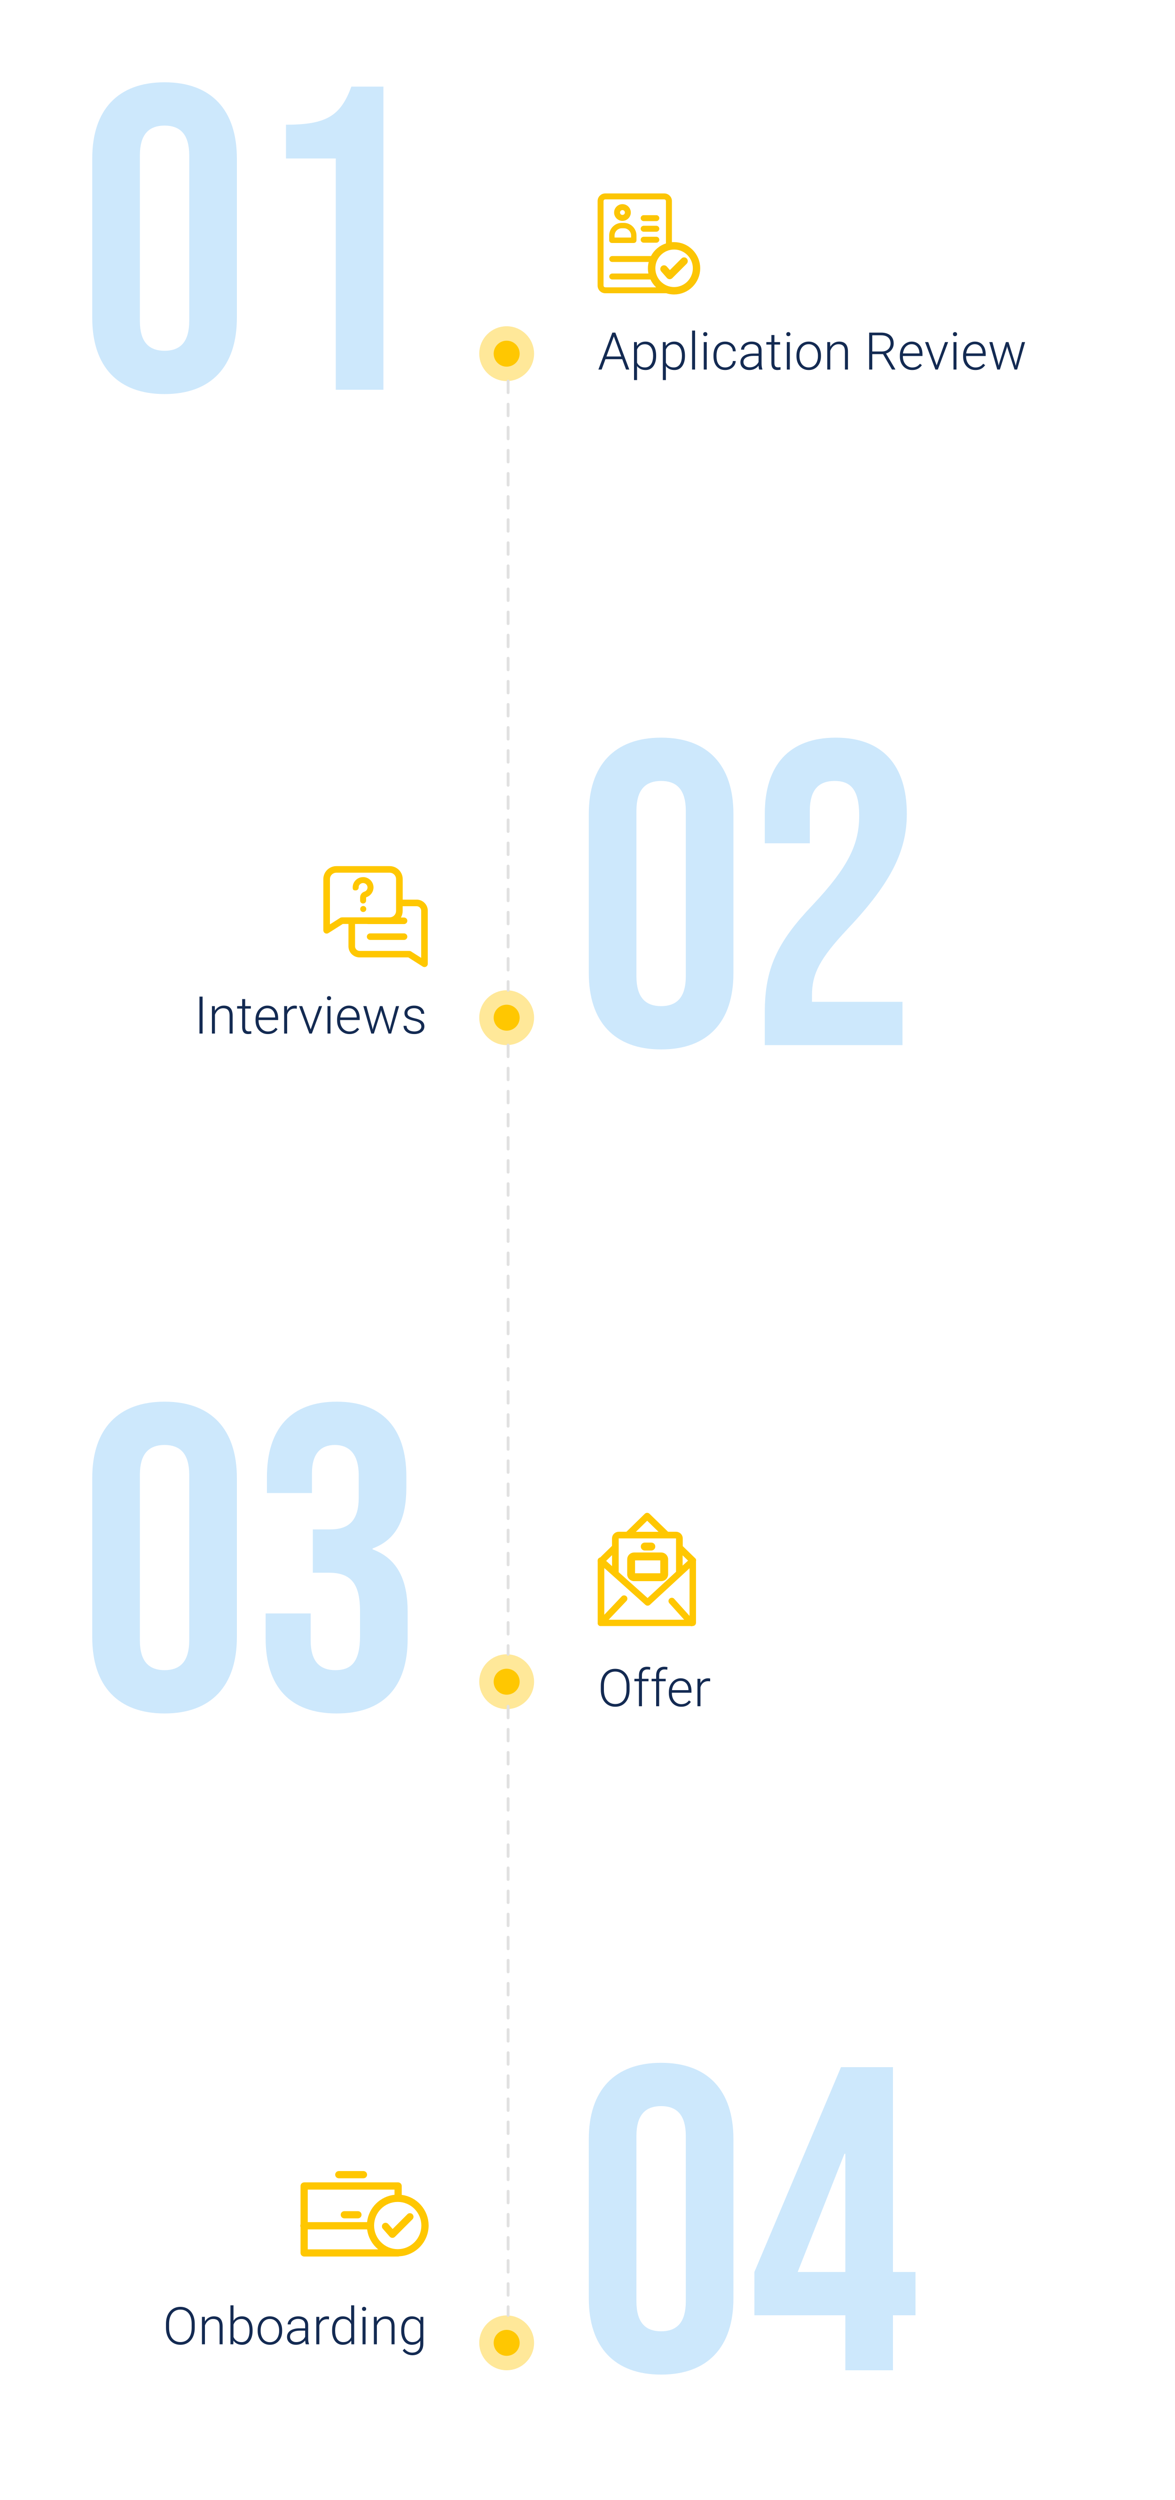 <svg width="407" height="866" viewBox="0 0 407 866" fill="none" xmlns="http://www.w3.org/2000/svg">
<path fill-rule="evenodd" clip-rule="evenodd" d="M232.74 83.888C232.983 83.861 233.226 83.861 233.483 83.861C238.479 83.862 242.542 87.929 242.542 92.93C242.542 97.933 238.478 102 233.481 102C232.534 102 231.614 101.849 230.749 101.574H209.636C208.181 101.574 207 100.392 207 98.936V69.638C207 68.182 208.181 67 209.636 67H230.104C231.559 67 232.74 68.182 232.74 69.638V83.888ZM209.059 98.936C209.059 99.252 209.32 99.513 209.636 99.513V99.526H227.276C226.453 98.757 225.78 97.836 225.299 96.806H212.066C211.503 96.806 211.036 96.338 211.036 95.775C211.036 95.212 211.503 94.744 212.066 94.744H224.599C224.489 94.167 224.421 93.7 224.421 92.944C224.421 92.189 224.517 91.446 224.695 90.746H212.066C211.503 90.746 211.036 90.278 211.036 89.715C211.036 89.152 211.503 88.684 212.066 88.684H225.492C226.576 86.623 228.429 85.043 230.667 84.314V69.638C230.667 69.322 230.406 69.061 230.091 69.061H209.636C209.32 69.061 209.059 69.322 209.059 69.638V98.936ZM227.002 92.93C227.002 96.517 229.912 99.43 233.495 99.43C237.078 99.43 239.988 96.517 239.988 92.93C239.988 89.344 237.078 86.431 233.495 86.431C229.912 86.431 227.002 89.344 227.002 92.93ZM215.607 76.509C217.2 76.509 218.504 75.204 218.504 73.61C218.504 72.016 217.2 70.71 215.607 70.71C214.015 70.71 212.711 72.016 212.711 73.61C212.711 75.204 214.015 76.509 215.607 76.509ZM215.607 72.772C216.074 72.772 216.445 73.143 216.445 73.61C216.445 74.077 216.074 74.448 215.607 74.448C215.141 74.448 214.77 74.077 214.77 73.61C214.77 73.143 215.141 72.772 215.607 72.772ZM211.942 84.163H219.534C220.055 84.163 220.467 83.751 220.467 83.229V81.58C220.467 79.161 218.504 77.196 216.088 77.196H215.388C212.972 77.196 211.009 79.161 211.009 81.58V83.229C211.009 83.751 211.42 84.163 211.942 84.163ZM212.876 81.58C212.876 80.192 214.001 79.065 215.388 79.065H216.088C217.474 79.065 218.6 80.192 218.6 81.58V82.281H212.876V81.58ZM237.874 89.523C237.366 89.014 236.556 89.014 236.062 89.523L232.04 93.549L230.969 92.326C230.502 91.79 229.692 91.735 229.157 92.202C228.622 92.669 228.567 93.48 229.033 94.016L231.01 96.27C231.244 96.531 231.573 96.696 231.93 96.71H231.971C232.314 96.71 232.644 96.572 232.877 96.338L237.861 91.35C238.355 90.842 238.355 90.031 237.861 89.536L237.874 89.523ZM227.345 76.592H222.952C222.389 76.592 221.922 76.124 221.922 75.561C221.922 74.998 222.389 74.53 222.952 74.53H227.345C227.908 74.53 228.374 74.998 228.374 75.561C228.374 76.124 227.908 76.592 227.345 76.592ZM222.952 80.261H227.345C227.908 80.261 228.374 79.793 228.374 79.23C228.374 78.667 227.908 78.199 227.345 78.199H222.952C222.389 78.199 221.922 78.667 221.922 79.23C221.922 79.793 222.389 80.261 222.952 80.261ZM227.345 84.067H222.952C222.389 84.067 221.922 83.6 221.922 83.037C221.922 82.473 222.389 82.006 222.952 82.006H227.345C227.908 82.006 228.374 82.473 228.374 83.037C228.374 83.6 227.908 84.067 227.345 84.067Z" fill="#FCC504"/>
<path d="M57 136.5C40.8 136.5 31.95 126.9 31.95 110.1V54.9C31.95 38.1 40.8 28.5 57 28.5C73.2 28.5 82.05 38.1 82.05 54.9V110.1C82.05 126.9 73.2 136.5 57 136.5ZM57 121.5C62.25 121.5 65.55 118.65 65.55 111.15V53.85C65.55 46.35 62.25 43.5 57 43.5C51.75 43.5 48.45 46.35 48.45 53.85V111.15C48.45 118.65 51.75 121.5 57 121.5ZM116.309 135V54.9H99.059V43.2C113.009 43.2 117.959 40.2 121.709 30H132.809V135H116.309Z" fill="#CDE8FC"/>
<path d="M229 363.5C212.8 363.5 203.95 353.9 203.95 337.1V281.9C203.95 265.1 212.8 255.5 229 255.5C245.2 255.5 254.05 265.1 254.05 281.9V337.1C254.05 353.9 245.2 363.5 229 363.5ZM229 348.5C234.25 348.5 237.55 345.65 237.55 338.15V280.85C237.55 273.35 234.25 270.5 229 270.5C223.75 270.5 220.45 273.35 220.45 280.85V338.15C220.45 345.65 223.75 348.5 229 348.5ZM264.909 362V350.6C264.909 335.6 269.109 326.45 281.409 313.55C294.009 300.2 297.609 292.25 297.609 282.5C297.609 273.05 294.309 270.5 289.059 270.5C283.809 270.5 280.509 273.35 280.509 280.85V292.1H264.909V281.9C264.909 265.1 273.309 255.5 289.509 255.5C305.709 255.5 314.109 265.1 314.109 281.9C314.109 294.35 309.009 305.45 293.709 321.65C283.809 332.15 281.259 337.4 281.259 344.75V347H312.609V362H264.909Z" fill="#CDE8FC"/>
<path d="M57 593.5C40.8 593.5 31.95 583.9 31.95 567.1V511.9C31.95 495.1 40.8 485.5 57 485.5C73.2 485.5 82.05 495.1 82.05 511.9V567.1C82.05 583.9 73.2 593.5 57 593.5ZM57 578.5C62.25 578.5 65.55 575.65 65.55 568.15V510.85C65.55 503.35 62.25 500.5 57 500.5C51.75 500.5 48.45 503.35 48.45 510.85V568.15C48.45 575.65 51.75 578.5 57 578.5ZM116.609 593.5C100.409 593.5 92.009 584.2 92.009 567.4V558.85H107.609V568.15C107.609 575.65 110.909 578.5 116.159 578.5C121.409 578.5 124.709 575.95 124.709 566.65V558.1C124.709 548.35 121.409 544.75 113.909 544.75H108.359V529.75H114.359C120.509 529.75 124.259 527.05 124.259 518.65V511C124.259 503.5 120.809 500.5 116.009 500.5C111.209 500.5 108.059 503.35 108.059 510.25V517.15H92.459V511.6C92.459 494.8 100.859 485.5 116.609 485.5C132.359 485.5 140.759 494.65 140.759 511.45V515.2C140.759 526.45 137.159 533.35 129.059 536.35V536.65C137.909 539.95 141.209 547.6 141.209 558.25V567.55C141.209 584.35 132.809 593.5 116.609 593.5Z" fill="#CDE8FC"/>
<path d="M229 822.5C212.8 822.5 203.95 812.9 203.95 796.1V740.9C203.95 724.1 212.8 714.5 229 714.5C245.2 714.5 254.05 724.1 254.05 740.9V796.1C254.05 812.9 245.2 822.5 229 822.5ZM229 807.5C234.25 807.5 237.55 804.65 237.55 797.15V739.85C237.55 732.35 234.25 729.5 229 729.5C223.75 729.5 220.45 732.35 220.45 739.85V797.15C220.45 804.65 223.75 807.5 229 807.5ZM292.809 821V801.95H261.309V786.95L291.309 716H309.309V786.95H317.109V801.95H309.309V821H292.809ZM276.309 786.95H292.809V746H292.509L276.309 786.95Z" fill="#CDE8FC"/>
<path d="M212.827 115.968L208.397 128H207.272L212.106 115.203H212.889L212.827 115.968ZM216.853 128L212.414 115.968L212.353 115.203H213.135L217.978 128H216.853ZM216.062 123.482V124.414H209.268V123.482H216.062ZM220.667 120.318V131.656H219.612V118.49H220.597L220.667 120.318ZM227.276 123.157V123.342C227.276 124.051 227.194 124.701 227.03 125.293C226.866 125.885 226.629 126.397 226.318 126.831C226.014 127.259 225.636 127.59 225.185 127.824C224.733 128.059 224.221 128.176 223.646 128.176C223.078 128.176 222.571 128.088 222.126 127.912C221.681 127.736 221.297 127.487 220.975 127.165C220.658 126.837 220.403 126.456 220.21 126.022C220.022 125.583 219.891 125.103 219.814 124.581V122.146C219.902 121.572 220.046 121.051 220.245 120.582C220.444 120.113 220.699 119.709 221.01 119.369C221.326 119.029 221.701 118.769 222.135 118.587C222.568 118.405 223.063 118.314 223.62 118.314C224.2 118.314 224.716 118.429 225.167 118.657C225.624 118.88 226.008 119.205 226.318 119.633C226.635 120.055 226.872 120.564 227.03 121.162C227.194 121.754 227.276 122.419 227.276 123.157ZM226.222 123.342V123.157C226.222 122.601 226.163 122.085 226.046 121.61C225.935 121.136 225.762 120.723 225.527 120.371C225.299 120.014 225.006 119.735 224.648 119.536C224.297 119.337 223.878 119.237 223.392 119.237C222.888 119.237 222.457 119.322 222.1 119.492C221.748 119.656 221.455 119.876 221.221 120.151C220.986 120.421 220.802 120.717 220.667 121.039C220.532 121.361 220.433 121.678 220.368 121.988V124.792C220.479 125.237 220.658 125.65 220.904 126.031C221.15 126.406 221.479 126.708 221.889 126.937C222.305 127.159 222.812 127.271 223.409 127.271C223.89 127.271 224.306 127.171 224.657 126.972C225.009 126.772 225.299 126.494 225.527 126.137C225.762 125.779 225.935 125.363 226.046 124.889C226.163 124.414 226.222 123.898 226.222 123.342ZM230.651 120.318V131.656H229.597V118.49H230.581L230.651 120.318ZM237.261 123.157V123.342C237.261 124.051 237.179 124.701 237.015 125.293C236.851 125.885 236.613 126.397 236.303 126.831C235.998 127.259 235.62 127.59 235.169 127.824C234.718 128.059 234.205 128.176 233.631 128.176C233.062 128.176 232.556 128.088 232.11 127.912C231.665 127.736 231.281 127.487 230.959 127.165C230.643 126.837 230.388 126.456 230.194 126.022C230.007 125.583 229.875 125.103 229.799 124.581V122.146C229.887 121.572 230.03 121.051 230.229 120.582C230.429 120.113 230.684 119.709 230.994 119.369C231.311 119.029 231.686 118.769 232.119 118.587C232.553 118.405 233.048 118.314 233.604 118.314C234.185 118.314 234.7 118.429 235.151 118.657C235.608 118.88 235.992 119.205 236.303 119.633C236.619 120.055 236.856 120.564 237.015 121.162C237.179 121.754 237.261 122.419 237.261 123.157ZM236.206 123.342V123.157C236.206 122.601 236.147 122.085 236.03 121.61C235.919 121.136 235.746 120.723 235.512 120.371C235.283 120.014 234.99 119.735 234.633 119.536C234.281 119.337 233.862 119.237 233.376 119.237C232.872 119.237 232.441 119.322 232.084 119.492C231.732 119.656 231.439 119.876 231.205 120.151C230.971 120.421 230.786 120.717 230.651 121.039C230.517 121.361 230.417 121.678 230.353 121.988V124.792C230.464 125.237 230.643 125.65 230.889 126.031C231.135 126.406 231.463 126.708 231.873 126.937C232.289 127.159 232.796 127.271 233.394 127.271C233.874 127.271 234.29 127.171 234.642 126.972C234.993 126.772 235.283 126.494 235.512 126.137C235.746 125.779 235.919 125.363 236.03 124.889C236.147 124.414 236.206 123.898 236.206 123.342ZM240.768 114.5V128H239.722V114.5H240.768ZM244.811 118.49V128H243.765V118.49H244.811ZM243.58 115.739C243.58 115.54 243.642 115.373 243.765 115.238C243.894 115.098 244.069 115.027 244.292 115.027C244.515 115.027 244.69 115.098 244.819 115.238C244.954 115.373 245.021 115.54 245.021 115.739C245.021 115.933 244.954 116.1 244.819 116.24C244.69 116.375 244.515 116.442 244.292 116.442C244.069 116.442 243.894 116.375 243.765 116.24C243.642 116.1 243.58 115.933 243.58 115.739ZM251.191 127.271C251.637 127.271 252.053 127.188 252.439 127.024C252.832 126.854 253.154 126.605 253.406 126.277C253.664 125.943 253.811 125.536 253.846 125.056H254.848C254.818 125.659 254.634 126.198 254.294 126.673C253.96 127.142 253.521 127.511 252.976 127.78C252.437 128.044 251.842 128.176 251.191 128.176C250.529 128.176 249.943 128.056 249.434 127.815C248.93 127.575 248.508 127.241 248.168 126.813C247.828 126.38 247.57 125.876 247.395 125.302C247.225 124.722 247.14 124.098 247.14 123.43V123.061C247.14 122.393 247.225 121.771 247.395 121.197C247.57 120.617 247.828 120.113 248.168 119.686C248.508 119.252 248.93 118.915 249.434 118.675C249.938 118.435 250.521 118.314 251.183 118.314C251.862 118.314 252.472 118.452 253.011 118.728C253.556 119.003 253.989 119.393 254.312 119.896C254.64 120.4 254.818 120.998 254.848 121.689H253.846C253.816 121.18 253.682 120.74 253.441 120.371C253.201 120.002 252.885 119.718 252.492 119.519C252.1 119.319 251.663 119.22 251.183 119.22C250.644 119.22 250.184 119.325 249.803 119.536C249.422 119.741 249.111 120.025 248.871 120.389C248.637 120.746 248.464 121.156 248.353 121.619C248.241 122.076 248.186 122.557 248.186 123.061V123.43C248.186 123.939 248.238 124.426 248.344 124.889C248.455 125.346 248.628 125.753 248.862 126.11C249.103 126.468 249.413 126.752 249.794 126.963C250.181 127.168 250.646 127.271 251.191 127.271ZM262.749 126.295V121.391C262.749 120.939 262.655 120.55 262.468 120.222C262.28 119.894 262.005 119.642 261.642 119.466C261.278 119.29 260.83 119.202 260.297 119.202C259.805 119.202 259.365 119.29 258.979 119.466C258.598 119.636 258.296 119.867 258.073 120.16C257.856 120.447 257.748 120.767 257.748 121.118L256.693 121.109C256.693 120.752 256.781 120.406 256.957 120.072C257.133 119.738 257.382 119.439 257.704 119.176C258.026 118.912 258.41 118.704 258.855 118.552C259.307 118.394 259.802 118.314 260.341 118.314C261.021 118.314 261.618 118.429 262.134 118.657C262.655 118.886 263.062 119.229 263.355 119.686C263.648 120.143 263.795 120.717 263.795 121.408V126.005C263.795 126.333 263.818 126.673 263.865 127.024C263.918 127.376 263.991 127.666 264.085 127.895V128H262.969C262.898 127.789 262.843 127.525 262.802 127.209C262.767 126.887 262.749 126.582 262.749 126.295ZM262.995 122.463L263.013 123.271H260.947C260.408 123.271 259.925 123.321 259.497 123.421C259.075 123.515 258.718 123.655 258.425 123.843C258.132 124.024 257.906 124.244 257.748 124.502C257.596 124.76 257.52 125.053 257.52 125.381C257.52 125.721 257.604 126.031 257.774 126.312C257.95 126.594 258.196 126.819 258.513 126.989C258.835 127.153 259.216 127.235 259.655 127.235C260.241 127.235 260.757 127.127 261.202 126.91C261.653 126.693 262.025 126.409 262.318 126.058C262.611 125.706 262.808 125.322 262.907 124.906L263.364 125.513C263.288 125.806 263.147 126.107 262.942 126.418C262.743 126.723 262.482 127.01 262.16 127.279C261.838 127.543 261.457 127.76 261.018 127.93C260.584 128.094 260.092 128.176 259.541 128.176C258.92 128.176 258.378 128.059 257.915 127.824C257.458 127.59 257.101 127.271 256.843 126.866C256.591 126.456 256.465 125.993 256.465 125.478C256.465 125.009 256.564 124.59 256.764 124.221C256.963 123.846 257.25 123.529 257.625 123.271C258.006 123.008 258.463 122.809 258.996 122.674C259.535 122.533 260.139 122.463 260.807 122.463H262.995ZM270.211 118.49V119.352H265.447V118.49H270.211ZM267.196 116.047H268.242V125.688C268.242 126.128 268.301 126.459 268.418 126.682C268.535 126.904 268.688 127.054 268.875 127.13C269.062 127.206 269.265 127.244 269.481 127.244C269.64 127.244 269.792 127.235 269.938 127.218C270.085 127.194 270.217 127.171 270.334 127.147L270.378 128.035C270.249 128.076 270.082 128.108 269.877 128.132C269.672 128.161 269.467 128.176 269.262 128.176C268.857 128.176 268.5 128.103 268.189 127.956C267.879 127.804 267.636 127.546 267.46 127.183C267.284 126.813 267.196 126.312 267.196 125.68V116.047ZM273.586 118.49V128H272.54V118.49H273.586ZM272.355 115.739C272.355 115.54 272.417 115.373 272.54 115.238C272.669 115.098 272.845 115.027 273.067 115.027C273.29 115.027 273.466 115.098 273.595 115.238C273.729 115.373 273.797 115.54 273.797 115.739C273.797 115.933 273.729 116.1 273.595 116.24C273.466 116.375 273.29 116.442 273.067 116.442C272.845 116.442 272.669 116.375 272.54 116.24C272.417 116.1 272.355 115.933 272.355 115.739ZM275.88 123.395V123.104C275.88 122.413 275.979 121.774 276.179 121.188C276.378 120.603 276.662 120.096 277.031 119.668C277.406 119.24 277.854 118.909 278.376 118.675C278.897 118.435 279.478 118.314 280.116 118.314C280.761 118.314 281.344 118.435 281.865 118.675C282.387 118.909 282.835 119.24 283.21 119.668C283.585 120.096 283.872 120.603 284.071 121.188C284.271 121.774 284.37 122.413 284.37 123.104V123.395C284.37 124.086 284.271 124.725 284.071 125.311C283.872 125.891 283.585 126.395 283.21 126.822C282.841 127.25 282.396 127.584 281.874 127.824C281.353 128.059 280.772 128.176 280.134 128.176C279.489 128.176 278.906 128.059 278.385 127.824C277.863 127.584 277.415 127.25 277.04 126.822C276.665 126.395 276.378 125.891 276.179 125.311C275.979 124.725 275.88 124.086 275.88 123.395ZM276.926 123.104V123.395C276.926 123.916 276.996 124.411 277.137 124.88C277.277 125.343 277.482 125.756 277.752 126.119C278.021 126.477 278.355 126.758 278.754 126.963C279.152 127.168 279.612 127.271 280.134 127.271C280.649 127.271 281.104 127.168 281.496 126.963C281.895 126.758 282.229 126.477 282.498 126.119C282.768 125.756 282.97 125.343 283.104 124.88C283.245 124.411 283.315 123.916 283.315 123.395V123.104C283.315 122.589 283.245 122.1 283.104 121.637C282.97 121.174 282.765 120.761 282.489 120.397C282.22 120.034 281.886 119.747 281.487 119.536C281.089 119.325 280.632 119.22 280.116 119.22C279.601 119.22 279.144 119.325 278.745 119.536C278.353 119.747 278.019 120.034 277.743 120.397C277.474 120.761 277.269 121.174 277.128 121.637C276.993 122.1 276.926 122.589 276.926 123.104ZM287.596 120.521V128H286.55V118.49H287.552L287.596 120.521ZM287.358 122.656L286.893 122.393C286.928 121.83 287.042 121.303 287.235 120.811C287.429 120.318 287.689 119.885 288.018 119.51C288.352 119.135 288.741 118.842 289.187 118.631C289.638 118.42 290.136 118.314 290.681 118.314C291.155 118.314 291.58 118.379 291.955 118.508C292.33 118.637 292.649 118.842 292.913 119.123C293.177 119.404 293.376 119.765 293.511 120.204C293.651 120.644 293.722 121.18 293.722 121.812V128H292.667V121.804C292.667 121.147 292.576 120.635 292.395 120.266C292.213 119.891 291.955 119.624 291.621 119.466C291.287 119.308 290.892 119.229 290.435 119.229C289.931 119.229 289.488 119.34 289.107 119.562C288.732 119.779 288.416 120.063 288.158 120.415C287.906 120.761 287.713 121.133 287.578 121.531C287.443 121.924 287.37 122.299 287.358 122.656ZM301.061 115.203H305.218C306.103 115.203 306.87 115.347 307.521 115.634C308.171 115.921 308.672 116.346 309.023 116.908C309.381 117.465 309.56 118.15 309.56 118.965C309.56 119.568 309.431 120.116 309.173 120.608C308.921 121.101 308.572 121.514 308.127 121.848C307.682 122.176 307.166 122.401 306.58 122.524L306.202 122.665H301.764L301.746 121.742H305.464C306.132 121.742 306.688 121.613 307.134 121.355C307.579 121.098 307.913 120.758 308.136 120.336C308.364 119.908 308.479 119.451 308.479 118.965C308.479 118.385 308.353 117.884 308.101 117.462C307.854 117.034 307.488 116.706 307.002 116.478C306.516 116.249 305.921 116.135 305.218 116.135H302.142V128H301.061V115.203ZM308.962 128L305.648 122.278L306.809 122.27L310.113 127.886V128H308.962ZM315.958 128.176C315.337 128.176 314.766 128.062 314.244 127.833C313.729 127.604 313.277 127.282 312.891 126.866C312.51 126.45 312.214 125.958 312.003 125.39C311.798 124.815 311.695 124.188 311.695 123.509V123.131C311.695 122.398 311.804 121.736 312.021 121.145C312.237 120.553 312.536 120.046 312.917 119.624C313.298 119.202 313.731 118.88 314.218 118.657C314.71 118.429 315.226 118.314 315.765 118.314C316.368 118.314 316.904 118.423 317.373 118.64C317.842 118.851 318.234 119.152 318.551 119.545C318.873 119.932 319.116 120.392 319.28 120.925C319.444 121.452 319.526 122.035 319.526 122.674V123.315H312.328V122.419H318.48V122.296C318.469 121.763 318.36 121.265 318.155 120.802C317.956 120.333 317.657 119.952 317.259 119.659C316.86 119.366 316.362 119.22 315.765 119.22C315.319 119.22 314.909 119.313 314.534 119.501C314.165 119.688 313.846 119.958 313.576 120.31C313.312 120.655 313.107 121.068 312.961 121.549C312.82 122.023 312.75 122.551 312.75 123.131V123.509C312.75 124.036 312.826 124.528 312.979 124.985C313.137 125.437 313.359 125.835 313.646 126.181C313.939 126.526 314.285 126.796 314.684 126.989C315.082 127.183 315.521 127.279 316.002 127.279C316.564 127.279 317.062 127.177 317.496 126.972C317.93 126.761 318.319 126.43 318.665 125.979L319.324 126.488C319.119 126.793 318.861 127.074 318.551 127.332C318.246 127.59 317.88 127.795 317.452 127.947C317.024 128.1 316.526 128.176 315.958 128.176ZM324.281 126.989L327.331 118.49H328.412L324.853 128H324.088L324.281 126.989ZM321.521 118.49L324.606 127.016L324.773 128H324L320.432 118.49H321.521ZM331.312 118.49V128H330.267V118.49H331.312ZM330.082 115.739C330.082 115.54 330.144 115.373 330.267 115.238C330.396 115.098 330.571 115.027 330.794 115.027C331.017 115.027 331.192 115.098 331.321 115.238C331.456 115.373 331.523 115.54 331.523 115.739C331.523 115.933 331.456 116.1 331.321 116.24C331.192 116.375 331.017 116.442 330.794 116.442C330.571 116.442 330.396 116.375 330.267 116.24C330.144 116.1 330.082 115.933 330.082 115.739ZM337.86 128.176C337.239 128.176 336.668 128.062 336.146 127.833C335.631 127.604 335.18 127.282 334.793 126.866C334.412 126.45 334.116 125.958 333.905 125.39C333.7 124.815 333.598 124.188 333.598 123.509V123.131C333.598 122.398 333.706 121.736 333.923 121.145C334.14 120.553 334.438 120.046 334.819 119.624C335.2 119.202 335.634 118.88 336.12 118.657C336.612 118.429 337.128 118.314 337.667 118.314C338.271 118.314 338.807 118.423 339.275 118.64C339.744 118.851 340.137 119.152 340.453 119.545C340.775 119.932 341.019 120.392 341.183 120.925C341.347 121.452 341.429 122.035 341.429 122.674V123.315H334.23V122.419H340.383V122.296C340.371 121.763 340.263 121.265 340.058 120.802C339.858 120.333 339.56 119.952 339.161 119.659C338.763 119.366 338.265 119.22 337.667 119.22C337.222 119.22 336.812 119.313 336.437 119.501C336.067 119.688 335.748 119.958 335.479 120.31C335.215 120.655 335.01 121.068 334.863 121.549C334.723 122.023 334.652 122.551 334.652 123.131V123.509C334.652 124.036 334.729 124.528 334.881 124.985C335.039 125.437 335.262 125.835 335.549 126.181C335.842 126.526 336.188 126.796 336.586 126.989C336.984 127.183 337.424 127.279 337.904 127.279C338.467 127.279 338.965 127.177 339.398 126.972C339.832 126.761 340.222 126.43 340.567 125.979L341.227 126.488C341.021 126.793 340.764 127.074 340.453 127.332C340.148 127.59 339.782 127.795 339.354 127.947C338.927 128.1 338.429 128.176 337.86 128.176ZM346.14 125.776L348.434 118.49H349.172L348.732 120.45L346.333 128H345.595L346.14 125.776ZM343.758 118.49L345.771 125.82L346.201 128H345.437L342.677 118.49H343.758ZM352.028 125.794L353.988 118.49H355.069L352.31 128H351.554L352.028 125.794ZM349.321 118.49L351.58 125.715L352.151 128H351.413L348.961 120.441L348.548 118.49H349.321Z" fill="#132A52"/>
<circle cx="175.5" cy="122.5" r="9.5" fill="#FFC701" fill-opacity="0.4"/>
<circle cx="175.5" cy="352.5" r="9.5" fill="#FFC701" fill-opacity="0.4"/>
<circle cx="175.5" cy="582.5" r="9.5" fill="#FFC701" fill-opacity="0.4"/>
<circle cx="175.5" cy="811.5" r="9.5" fill="#FFC701" fill-opacity="0.4"/>
<circle cx="175.5" cy="122.5" r="4.5" fill="#FFC701"/>
<circle cx="175.5" cy="352.5" r="4.5" fill="#FFC701"/>
<circle cx="175.5" cy="582.5" r="4.5" fill="#FFC701"/>
<circle cx="175.5" cy="811.5" r="4.5" fill="#FFC701"/>
<path d="M176 132L176 343" stroke="#E1E1E1" stroke-linecap="round" stroke-dasharray="4 4"/>
<path d="M176 362L176 573" stroke="#E1E1E1" stroke-linecap="round" stroke-dasharray="4 4"/>
<path d="M176 591L176 802" stroke="#E1E1E1" stroke-linecap="round" stroke-dasharray="4 4"/>
<path d="M70.173 345.203V358H69.092V345.203H70.173ZM74.453 350.521V358H73.407V348.49H74.409L74.453 350.521ZM74.216 352.656L73.75 352.393C73.785 351.83 73.899 351.303 74.093 350.811C74.286 350.318 74.547 349.885 74.875 349.51C75.209 349.135 75.599 348.842 76.044 348.631C76.495 348.42 76.993 348.314 77.538 348.314C78.013 348.314 78.438 348.379 78.812 348.508C79.188 348.637 79.507 348.842 79.77 349.123C80.034 349.404 80.233 349.765 80.368 350.204C80.509 350.644 80.579 351.18 80.579 351.812V358H79.524V351.804C79.524 351.147 79.434 350.635 79.252 350.266C79.07 349.891 78.812 349.624 78.478 349.466C78.144 349.308 77.749 349.229 77.292 349.229C76.788 349.229 76.346 349.34 75.965 349.562C75.59 349.779 75.273 350.063 75.016 350.415C74.764 350.761 74.57 351.133 74.436 351.531C74.301 351.924 74.228 352.299 74.216 352.656ZM86.898 348.49V349.352H82.135V348.49H86.898ZM83.884 346.047H84.93V355.688C84.93 356.128 84.988 356.459 85.106 356.682C85.223 356.904 85.375 357.054 85.562 357.13C85.75 357.206 85.952 357.244 86.169 357.244C86.327 357.244 86.48 357.235 86.626 357.218C86.772 357.194 86.904 357.171 87.022 357.147L87.065 358.035C86.936 358.076 86.769 358.108 86.564 358.132C86.359 358.161 86.154 358.176 85.949 358.176C85.545 358.176 85.188 358.103 84.877 357.956C84.566 357.804 84.323 357.546 84.147 357.183C83.972 356.813 83.884 356.312 83.884 355.68V346.047ZM92.778 358.176C92.157 358.176 91.586 358.062 91.064 357.833C90.549 357.604 90.098 357.282 89.711 356.866C89.33 356.45 89.034 355.958 88.823 355.39C88.618 354.815 88.516 354.188 88.516 353.509V353.131C88.516 352.398 88.624 351.736 88.841 351.145C89.058 350.553 89.356 350.046 89.737 349.624C90.118 349.202 90.552 348.88 91.038 348.657C91.53 348.429 92.046 348.314 92.585 348.314C93.189 348.314 93.725 348.423 94.193 348.64C94.662 348.851 95.055 349.152 95.371 349.545C95.693 349.932 95.936 350.392 96.101 350.925C96.265 351.452 96.347 352.035 96.347 352.674V353.315H89.148V352.419H95.301V352.296C95.289 351.763 95.181 351.265 94.976 350.802C94.776 350.333 94.478 349.952 94.079 349.659C93.681 349.366 93.183 349.22 92.585 349.22C92.14 349.22 91.73 349.313 91.355 349.501C90.985 349.688 90.666 349.958 90.397 350.31C90.133 350.655 89.928 351.068 89.781 351.549C89.641 352.023 89.57 352.551 89.57 353.131V353.509C89.57 354.036 89.647 354.528 89.799 354.985C89.957 355.437 90.18 355.835 90.467 356.181C90.76 356.526 91.106 356.796 91.504 356.989C91.902 357.183 92.342 357.279 92.822 357.279C93.385 357.279 93.883 357.177 94.316 356.972C94.75 356.761 95.14 356.43 95.485 355.979L96.144 356.488C95.939 356.793 95.682 357.074 95.371 357.332C95.066 357.59 94.7 357.795 94.272 357.947C93.845 358.1 93.347 358.176 92.778 358.176ZM99.467 350.063V358H98.421V348.49H99.44L99.467 350.063ZM102.833 348.42L102.807 349.387C102.689 349.369 102.575 349.354 102.464 349.343C102.353 349.331 102.232 349.325 102.104 349.325C101.646 349.325 101.245 349.41 100.899 349.58C100.56 349.744 100.272 349.976 100.038 350.274C99.804 350.567 99.625 350.913 99.502 351.312C99.379 351.704 99.309 352.126 99.291 352.577L98.904 352.727C98.904 352.105 98.969 351.528 99.098 350.995C99.227 350.462 99.423 349.996 99.686 349.598C99.956 349.193 100.293 348.88 100.697 348.657C101.107 348.429 101.588 348.314 102.139 348.314C102.273 348.314 102.405 348.326 102.534 348.35C102.669 348.367 102.769 348.391 102.833 348.42ZM107.447 356.989L110.497 348.49H111.578L108.019 358H107.254L107.447 356.989ZM104.688 348.49L107.772 357.016L107.939 358H107.166L103.598 348.49H104.688ZM114.479 348.49V358H113.433V348.49H114.479ZM113.248 345.739C113.248 345.54 113.31 345.373 113.433 345.238C113.562 345.098 113.737 345.027 113.96 345.027C114.183 345.027 114.358 345.098 114.487 345.238C114.622 345.373 114.689 345.54 114.689 345.739C114.689 345.933 114.622 346.1 114.487 346.24C114.358 346.375 114.183 346.442 113.96 346.442C113.737 346.442 113.562 346.375 113.433 346.24C113.31 346.1 113.248 345.933 113.248 345.739ZM121.026 358.176C120.405 358.176 119.834 358.062 119.312 357.833C118.797 357.604 118.346 357.282 117.959 356.866C117.578 356.45 117.282 355.958 117.071 355.39C116.866 354.815 116.764 354.188 116.764 353.509V353.131C116.764 352.398 116.872 351.736 117.089 351.145C117.306 350.553 117.604 350.046 117.985 349.624C118.366 349.202 118.8 348.88 119.286 348.657C119.778 348.429 120.294 348.314 120.833 348.314C121.437 348.314 121.973 348.423 122.441 348.64C122.91 348.851 123.303 349.152 123.619 349.545C123.941 349.932 124.185 350.392 124.349 350.925C124.513 351.452 124.595 352.035 124.595 352.674V353.315H117.396V352.419H123.549V352.296C123.537 351.763 123.429 351.265 123.224 350.802C123.024 350.333 122.726 349.952 122.327 349.659C121.929 349.366 121.431 349.22 120.833 349.22C120.388 349.22 119.978 349.313 119.603 349.501C119.233 349.688 118.914 349.958 118.645 350.31C118.381 350.655 118.176 351.068 118.029 351.549C117.889 352.023 117.818 352.551 117.818 353.131V353.509C117.818 354.036 117.895 354.528 118.047 354.985C118.205 355.437 118.428 355.835 118.715 356.181C119.008 356.526 119.354 356.796 119.752 356.989C120.15 357.183 120.59 357.279 121.07 357.279C121.633 357.279 122.131 357.177 122.564 356.972C122.998 356.761 123.388 356.43 123.733 355.979L124.393 356.488C124.188 356.793 123.93 357.074 123.619 357.332C123.314 357.59 122.948 357.795 122.521 357.947C122.093 358.1 121.595 358.176 121.026 358.176ZM129.306 355.776L131.6 348.49H132.338L131.898 350.45L129.499 358H128.761L129.306 355.776ZM126.924 348.49L128.937 355.82L129.367 358H128.603L125.843 348.49H126.924ZM135.194 355.794L137.154 348.49H138.235L135.476 358H134.72L135.194 355.794ZM132.487 348.49L134.746 355.715L135.317 358H134.579L132.127 350.441L131.714 348.49H132.487ZM145.952 355.574C145.952 355.316 145.888 355.062 145.759 354.81C145.63 354.558 145.381 354.326 145.012 354.115C144.648 353.904 144.112 353.726 143.403 353.579C142.876 353.462 142.404 353.33 141.988 353.184C141.578 353.037 141.232 352.861 140.951 352.656C140.67 352.451 140.456 352.205 140.31 351.918C140.163 351.631 140.09 351.291 140.09 350.898C140.09 350.547 140.166 350.216 140.318 349.905C140.477 349.589 140.699 349.313 140.986 349.079C141.279 348.839 141.631 348.651 142.041 348.517C142.457 348.382 142.923 348.314 143.438 348.314C144.171 348.314 144.798 348.44 145.319 348.692C145.847 348.938 146.248 349.275 146.523 349.703C146.805 350.131 146.945 350.614 146.945 351.153H145.899C145.899 350.825 145.803 350.515 145.609 350.222C145.422 349.929 145.144 349.688 144.774 349.501C144.411 349.313 143.966 349.22 143.438 349.22C142.894 349.22 142.451 349.302 142.111 349.466C141.771 349.63 141.522 349.838 141.364 350.09C141.212 350.342 141.136 350.603 141.136 350.872C141.136 351.083 141.168 351.276 141.232 351.452C141.303 351.622 141.426 351.78 141.602 351.927C141.783 352.073 142.041 352.211 142.375 352.34C142.709 352.469 143.143 352.595 143.676 352.718C144.443 352.888 145.07 353.096 145.557 353.342C146.049 353.582 146.412 353.881 146.646 354.238C146.881 354.59 146.998 355.018 146.998 355.521C146.998 355.914 146.916 356.274 146.752 356.603C146.588 356.925 146.351 357.203 146.04 357.438C145.735 357.672 145.366 357.854 144.933 357.982C144.505 358.111 144.024 358.176 143.491 358.176C142.688 358.176 142.009 358.044 141.452 357.78C140.901 357.511 140.482 357.159 140.195 356.726C139.914 356.286 139.773 355.82 139.773 355.328H140.819C140.854 355.82 141.01 356.21 141.285 356.497C141.561 356.778 141.897 356.978 142.296 357.095C142.7 357.212 143.099 357.271 143.491 357.271C144.03 357.271 144.481 357.191 144.845 357.033C145.208 356.875 145.483 356.667 145.671 356.409C145.858 356.151 145.952 355.873 145.952 355.574Z" fill="#132A52"/>
<path fill-rule="evenodd" clip-rule="evenodd" d="M139.49 311.613H144.305L144.29 311.598C146.439 311.598 148.176 313.324 148.176 315.443V333.839C148.176 334.263 147.947 334.641 147.581 334.838C147.414 334.929 147.246 334.974 147.033 334.974C146.819 334.974 146.606 334.914 146.423 334.793L141.44 331.628H124.587C122.438 331.628 120.701 329.902 120.701 327.783V320.031H118.735L113.752 323.195C113.57 323.316 113.326 323.377 113.143 323.377C112.96 323.377 112.762 323.331 112.594 323.241C112.229 323.044 112 322.65 112 322.241V304.482C112 302.014 114.027 300 116.511 300H134.979C137.463 300 139.49 302.014 139.49 304.482V311.613ZM117.791 317.941C117.973 317.82 118.187 317.76 118.4 317.76V317.745H134.964C136.183 317.745 137.189 316.76 137.189 315.534V312.733V304.482C137.189 303.27 136.198 302.271 134.964 302.271H116.511C115.291 302.271 114.286 303.255 114.286 304.482V320.167L117.791 317.941ZM142.385 329.554L145.89 331.78V315.458C145.89 314.595 145.174 313.884 144.29 313.884H139.475V315.549C139.475 316.382 139.246 317.139 138.865 317.805H139.947C140.572 317.805 141.09 318.32 141.09 318.941C141.09 319.561 140.572 320.076 139.947 320.076H127.452C127.36 320.076 127.269 320.061 127.177 320.046L127.177 320.046H122.987V327.798C122.987 328.661 123.703 329.372 124.587 329.372H141.776C141.989 329.372 142.202 329.433 142.385 329.554ZM123.276 304.8C123.993 304.118 124.937 303.77 125.928 303.815L125.943 303.8C127.787 303.891 129.28 305.375 129.372 307.207C129.448 308.812 128.427 310.28 126.888 310.78C126.857 310.795 126.812 310.825 126.812 310.856V311.931C126.812 312.506 126.355 312.96 125.775 312.96C125.196 312.96 124.739 312.506 124.739 311.931V310.856C124.739 309.932 125.349 309.115 126.248 308.827C126.903 308.63 127.33 307.994 127.299 307.313C127.254 306.541 126.598 305.89 125.836 305.859C125.41 305.844 125.014 305.996 124.709 306.283C124.404 306.571 124.236 306.813 124.236 307.389C124.236 307.964 123.779 308.418 123.2 308.418C122.621 308.418 122.164 308.373 122.164 307.389C122.164 306.404 122.56 305.481 123.276 304.8ZM125.821 315.898C126.402 315.898 126.873 315.43 126.873 314.853C126.873 314.276 126.402 313.808 125.821 313.808C125.24 313.808 124.77 314.276 124.77 314.853C124.77 315.43 125.24 315.898 125.821 315.898ZM128.213 323.301H139.947C140.572 323.301 141.09 323.816 141.09 324.437C141.09 325.057 140.572 325.572 139.947 325.572H128.213C127.589 325.572 127.071 325.057 127.071 324.437C127.071 323.816 127.589 323.301 128.213 323.301Z" fill="#FFC701"/>
<path d="M218.074 583.916V585.287C218.074 586.184 217.957 586.995 217.723 587.722C217.494 588.442 217.16 589.061 216.721 589.576C216.287 590.092 215.766 590.487 215.156 590.763C214.547 591.038 213.861 591.176 213.1 591.176C212.355 591.176 211.676 591.038 211.061 590.763C210.451 590.487 209.927 590.092 209.487 589.576C209.048 589.061 208.708 588.442 208.468 587.722C208.228 586.995 208.107 586.184 208.107 585.287V583.916C208.107 583.02 208.225 582.211 208.459 581.49C208.699 580.764 209.039 580.143 209.479 579.627C209.918 579.111 210.442 578.716 211.052 578.44C211.661 578.165 212.338 578.027 213.082 578.027C213.844 578.027 214.529 578.165 215.139 578.44C215.748 578.716 216.272 579.111 216.712 579.627C217.151 580.143 217.488 580.764 217.723 581.49C217.957 582.211 218.074 583.02 218.074 583.916ZM217.002 585.287V583.898C217.002 583.143 216.914 582.463 216.738 581.859C216.568 581.256 216.313 580.74 215.974 580.312C215.64 579.885 215.229 579.557 214.743 579.328C214.257 579.1 213.703 578.985 213.082 578.985C212.479 578.985 211.937 579.1 211.456 579.328C210.976 579.557 210.565 579.885 210.226 580.312C209.892 580.74 209.634 581.256 209.452 581.859C209.276 582.463 209.188 583.143 209.188 583.898V585.287C209.188 586.049 209.276 586.734 209.452 587.344C209.634 587.947 209.895 588.466 210.234 588.899C210.574 589.327 210.984 589.655 211.465 589.884C211.951 590.112 212.496 590.227 213.1 590.227C213.727 590.227 214.28 590.112 214.761 589.884C215.241 589.655 215.648 589.327 215.982 588.899C216.316 588.466 216.568 587.947 216.738 587.344C216.914 586.734 217.002 586.049 217.002 585.287ZM222.363 591H221.317V580.312C221.317 579.662 221.429 579.114 221.651 578.669C221.88 578.224 222.202 577.887 222.618 577.658C223.04 577.43 223.541 577.315 224.121 577.315C224.303 577.315 224.49 577.327 224.684 577.351C224.877 577.368 225.064 577.406 225.246 577.465L225.167 578.353C225.021 578.312 224.871 578.285 224.719 578.273C224.572 578.256 224.399 578.247 224.2 578.247C223.819 578.247 223.491 578.329 223.216 578.493C222.94 578.651 222.729 578.883 222.583 579.188C222.437 579.492 222.363 579.867 222.363 580.312V591ZM224.631 581.49V582.352H219.744V581.49H224.631ZM228.322 591H227.276V580.312C227.276 579.662 227.388 579.114 227.61 578.669C227.839 578.224 228.161 577.887 228.577 577.658C228.999 577.43 229.5 577.315 230.08 577.315C230.262 577.315 230.449 577.327 230.643 577.351C230.836 577.368 231.023 577.406 231.205 577.465L231.126 578.353C230.979 578.312 230.83 578.285 230.678 578.273C230.531 578.256 230.358 578.247 230.159 578.247C229.778 578.247 229.45 578.329 229.175 578.493C228.899 578.651 228.688 578.883 228.542 579.188C228.396 579.492 228.322 579.867 228.322 580.312V591ZM230.59 581.49V582.352H225.703V581.49H230.59ZM235.942 591.176C235.321 591.176 234.75 591.062 234.229 590.833C233.713 590.604 233.262 590.282 232.875 589.866C232.494 589.45 232.198 588.958 231.987 588.39C231.782 587.815 231.68 587.188 231.68 586.509V586.131C231.68 585.398 231.788 584.736 232.005 584.145C232.222 583.553 232.521 583.046 232.901 582.624C233.282 582.202 233.716 581.88 234.202 581.657C234.694 581.429 235.21 581.314 235.749 581.314C236.353 581.314 236.889 581.423 237.357 581.64C237.826 581.851 238.219 582.152 238.535 582.545C238.857 582.932 239.101 583.392 239.265 583.925C239.429 584.452 239.511 585.035 239.511 585.674V586.315H232.312V585.419H238.465V585.296C238.453 584.763 238.345 584.265 238.14 583.802C237.94 583.333 237.642 582.952 237.243 582.659C236.845 582.366 236.347 582.22 235.749 582.22C235.304 582.22 234.894 582.313 234.519 582.501C234.149 582.688 233.83 582.958 233.561 583.31C233.297 583.655 233.092 584.068 232.945 584.549C232.805 585.023 232.734 585.551 232.734 586.131V586.509C232.734 587.036 232.811 587.528 232.963 587.985C233.121 588.437 233.344 588.835 233.631 589.181C233.924 589.526 234.27 589.796 234.668 589.989C235.066 590.183 235.506 590.279 235.986 590.279C236.549 590.279 237.047 590.177 237.48 589.972C237.914 589.761 238.304 589.43 238.649 588.979L239.309 589.488C239.104 589.793 238.846 590.074 238.535 590.332C238.23 590.59 237.864 590.795 237.437 590.947C237.009 591.1 236.511 591.176 235.942 591.176ZM242.631 583.063V591H241.585V581.49H242.604L242.631 583.063ZM245.997 581.42L245.971 582.387C245.854 582.369 245.739 582.354 245.628 582.343C245.517 582.331 245.396 582.325 245.268 582.325C244.811 582.325 244.409 582.41 244.063 582.58C243.724 582.744 243.437 582.976 243.202 583.274C242.968 583.567 242.789 583.913 242.666 584.312C242.543 584.704 242.473 585.126 242.455 585.577L242.068 585.727C242.068 585.105 242.133 584.528 242.262 583.995C242.391 583.462 242.587 582.996 242.851 582.598C243.12 582.193 243.457 581.88 243.861 581.657C244.271 581.429 244.752 581.314 245.303 581.314C245.438 581.314 245.569 581.326 245.698 581.35C245.833 581.367 245.933 581.391 245.997 581.42Z" fill="#132A52"/>
<path fill-rule="evenodd" clip-rule="evenodd" d="M241.131 540.578V540.425V540.395C241.131 540.349 241.116 540.303 241.101 540.257C241.101 540.227 241.087 540.196 241.074 540.166C241.067 540.151 241.06 540.135 241.055 540.12V540.09C241.047 540.067 241.036 540.048 241.024 540.029C241.013 540.009 241.002 539.99 240.994 539.968V539.952C240.979 539.929 240.963 539.91 240.948 539.891C240.933 539.872 240.918 539.853 240.902 539.83L240.872 539.8L240.826 539.754L236.495 535.53V532.876C236.495 531.595 235.458 530.558 234.177 530.558H231.401L224.965 524.32C224.523 523.893 223.806 523.893 223.364 524.32L216.989 530.558H214.305C213.024 530.558 211.987 531.595 211.987 532.876V535.453L207.885 539.464C207.808 539.48 207.747 539.495 207.671 539.525C207.259 539.708 207 540.12 207 540.562H207.031C207 540.745 207 540.898 207.031 541.066V562.173V562.234V562.279V562.34V562.401V562.447C207.031 562.462 207.031 562.478 207.046 562.508C207.046 562.523 207.046 562.539 207.061 562.554C207.061 562.569 207.061 562.584 207.076 562.6C207.076 562.615 207.092 562.63 207.107 562.645C207.107 562.661 207.107 562.676 207.137 562.691C207.137 562.706 207.153 562.722 207.168 562.737C207.168 562.737 207.183 562.767 207.198 562.783C207.198 562.798 207.214 562.813 207.229 562.828C207.229 562.828 207.244 562.859 207.259 562.874C207.259 562.874 207.275 562.905 207.29 562.905C207.29 562.915 207.303 562.925 207.317 562.935L207.317 562.935C207.324 562.94 207.33 562.945 207.336 562.95L207.366 562.981L207.412 563.027C207.412 563.027 207.442 563.042 207.458 563.057C207.458 563.057 207.488 563.072 207.503 563.088C207.519 563.088 207.534 563.103 207.549 563.118L207.549 563.118C207.549 563.118 207.58 563.133 207.595 563.149C207.604 563.149 207.614 563.155 207.627 563.163C207.635 563.168 207.644 563.173 207.656 563.179C207.671 563.179 207.686 563.179 207.702 563.194C207.717 563.194 207.732 563.194 207.763 563.21C207.778 563.21 207.793 563.21 207.808 563.225H207.869H207.915H207.976H208.022H208.129H239.179C239.301 563.271 239.438 563.286 239.56 563.286C239.682 563.286 239.82 563.255 239.957 563.21C240.582 563.21 241.085 562.691 241.085 562.066V540.593L241.131 540.578ZM233.552 553.8C233.125 553.327 232.408 553.297 231.935 553.708C231.462 554.136 231.432 554.852 231.843 555.325L236.983 561.029H210.828L217.005 554.517C217.432 554.059 217.416 553.327 216.959 552.9C216.501 552.473 215.769 552.488 215.342 552.946L209.318 559.306V543.124L223.562 555.874C224.005 556.271 224.66 556.255 225.103 555.874L238.844 543.201V559.702L233.552 553.815V553.8ZM238.325 540.562L236.449 542.286V538.732L238.325 540.562ZM224.172 526.745L228.092 530.573H220.268L224.172 526.745ZM214.32 532.861H234.131C234.131 532.861 234.162 532.861 234.162 532.891V536.033V536.063V544.421L224.31 553.51L214.305 544.558V532.876C214.305 532.876 214.305 532.845 214.336 532.845L214.32 532.861ZM212.002 542.484L209.959 540.654L212.002 538.656V542.484ZM219.628 547.669H229.053C230.364 547.669 231.432 546.602 231.432 545.29V540.12C231.432 538.808 230.364 537.741 229.053 537.741H219.628C218.316 537.741 217.249 538.808 217.249 540.12V545.29C217.249 546.602 218.316 547.669 219.628 547.669ZM219.978 540.471H228.702V544.939H219.978V540.471ZM225.606 537.055H223.334C222.571 537.055 221.961 536.445 221.961 535.682C221.961 534.92 222.586 534.309 223.334 534.309H225.606C226.369 534.309 226.979 534.92 226.979 535.682C226.979 536.445 226.353 537.055 225.606 537.055Z" fill="#FFC701"/>
<path fill-rule="evenodd" clip-rule="evenodd" d="M117.35 754.5H125.9C126.583 754.5 127.15 753.933 127.15 753.25C127.15 752.567 126.583 752 125.9 752H117.35C116.667 752 116.1 752.567 116.1 753.25C116.1 753.933 116.667 754.5 117.35 754.5ZM139.15 760.25C144.397 760.916 148.463 765.412 148.467 770.842C148.462 776.555 143.981 781.217 138.35 781.517C138.2 781.567 138.05 781.6 137.883 781.6H105.35C104.667 781.6 104.1 781.033 104.1 780.35V771.433C104.033 771.283 104 771.1 104 770.933C104 770.767 104.033 770.583 104.1 770.433V757.167C104.1 756.483 104.667 755.917 105.35 755.917H137.9C138.583 755.917 139.15 756.483 139.15 757.167V760.25ZM136.65 760.217V758.417H136.633H106.6V769.683H127.15C127.683 764.717 131.667 760.75 136.65 760.217ZM127.167 772.2H106.6V779.117H131C128.933 777.433 127.517 774.983 127.167 772.2ZM129.583 770.867C129.583 775.383 133.25 779.05 137.767 779.05C142.283 779.05 145.95 775.383 145.95 770.867C145.95 766.35 142.283 762.683 137.767 762.683C133.25 762.683 129.583 766.35 129.583 770.867ZM136 772.067L141.117 766.95H141.1C141.583 766.467 142.383 766.467 142.867 766.95C143.35 767.433 143.35 768.233 142.867 768.717L136.817 774.767C136.583 775 136.267 775.133 135.933 775.133H135.9C135.55 775.133 135.233 774.983 135 774.717L132.6 771.983C132.15 771.467 132.2 770.667 132.717 770.217C133.233 769.767 134.033 769.817 134.483 770.333L136 772.067ZM123.983 768.383H119.267C118.583 768.383 118.017 767.817 118.017 767.133C118.017 766.45 118.583 765.883 119.267 765.883H123.983C124.667 765.883 125.233 766.45 125.233 767.133C125.233 767.817 124.667 768.383 123.983 768.383Z" fill="#FFC701"/>
<path d="M67.457 804.916V806.287C67.457 807.184 67.34 807.995 67.106 808.722C66.877 809.442 66.543 810.061 66.103 810.576C65.67 811.092 65.148 811.487 64.539 811.763C63.93 812.038 63.244 812.176 62.482 812.176C61.738 812.176 61.059 812.038 60.443 811.763C59.834 811.487 59.31 811.092 58.87 810.576C58.431 810.061 58.091 809.442 57.851 808.722C57.61 807.995 57.49 807.184 57.49 806.287V804.916C57.49 804.02 57.607 803.211 57.842 802.49C58.082 801.764 58.422 801.143 58.861 800.627C59.301 800.111 59.825 799.716 60.435 799.44C61.044 799.165 61.721 799.027 62.465 799.027C63.227 799.027 63.912 799.165 64.522 799.44C65.131 799.716 65.655 800.111 66.095 800.627C66.534 801.143 66.871 801.764 67.106 802.49C67.34 803.211 67.457 804.02 67.457 804.916ZM66.385 806.287V804.898C66.385 804.143 66.297 803.463 66.121 802.859C65.951 802.256 65.696 801.74 65.356 801.312C65.022 800.885 64.612 800.557 64.126 800.328C63.64 800.1 63.086 799.985 62.465 799.985C61.861 799.985 61.319 800.1 60.839 800.328C60.358 800.557 59.948 800.885 59.608 801.312C59.274 801.74 59.017 802.256 58.835 802.859C58.659 803.463 58.571 804.143 58.571 804.898V806.287C58.571 807.049 58.659 807.734 58.835 808.344C59.017 808.947 59.277 809.466 59.617 809.899C59.957 810.327 60.367 810.655 60.848 810.884C61.334 811.112 61.879 811.227 62.482 811.227C63.109 811.227 63.663 811.112 64.144 810.884C64.624 810.655 65.031 810.327 65.365 809.899C65.699 809.466 65.951 808.947 66.121 808.344C66.297 807.734 66.385 807.049 66.385 806.287ZM70.99 804.521V812H69.944V802.49H70.946L70.99 804.521ZM70.753 806.656L70.287 806.393C70.322 805.83 70.436 805.303 70.63 804.811C70.823 804.318 71.084 803.885 71.412 803.51C71.746 803.135 72.136 802.842 72.581 802.631C73.032 802.42 73.53 802.314 74.075 802.314C74.55 802.314 74.975 802.379 75.35 802.508C75.725 802.637 76.044 802.842 76.308 803.123C76.571 803.404 76.77 803.765 76.905 804.204C77.046 804.644 77.116 805.18 77.116 805.812V812H76.061V805.804C76.061 805.147 75.971 804.635 75.789 804.266C75.607 803.891 75.35 803.624 75.016 803.466C74.682 803.308 74.286 803.229 73.829 803.229C73.325 803.229 72.883 803.34 72.502 803.562C72.127 803.779 71.811 804.063 71.553 804.415C71.301 804.761 71.107 805.133 70.973 805.531C70.838 805.924 70.765 806.299 70.753 806.656ZM79.823 798.5H80.878V810.154L80.808 812H79.823V798.5ZM87.496 807.157V807.342C87.496 808.051 87.414 808.701 87.25 809.293C87.086 809.885 86.849 810.397 86.538 810.831C86.228 811.259 85.847 811.59 85.395 811.824C84.95 812.059 84.438 812.176 83.857 812.176C83.289 812.176 82.785 812.088 82.346 811.912C81.906 811.73 81.531 811.476 81.221 811.147C80.91 810.813 80.661 810.424 80.474 809.979C80.286 809.527 80.154 809.032 80.078 808.493V806.146C80.166 805.572 80.307 805.051 80.5 804.582C80.693 804.113 80.942 803.709 81.247 803.369C81.558 803.029 81.927 802.769 82.355 802.587C82.788 802.405 83.283 802.314 83.84 802.314C84.42 802.314 84.936 802.429 85.387 802.657C85.844 802.88 86.228 803.205 86.538 803.633C86.849 804.055 87.086 804.564 87.25 805.162C87.414 805.754 87.496 806.419 87.496 807.157ZM86.433 807.342V807.157C86.433 806.601 86.38 806.085 86.274 805.61C86.169 805.136 86.002 804.723 85.773 804.371C85.551 804.014 85.264 803.735 84.912 803.536C84.561 803.337 84.139 803.237 83.647 803.237C83.143 803.237 82.712 803.322 82.355 803.492C82.003 803.656 81.71 803.876 81.476 804.151C81.247 804.421 81.065 804.717 80.931 805.039C80.796 805.361 80.696 805.678 80.632 805.988V808.722C80.731 809.161 80.904 809.574 81.15 809.961C81.397 810.348 81.728 810.661 82.144 810.901C82.56 811.136 83.066 811.253 83.664 811.253C84.144 811.253 84.558 811.153 84.903 810.954C85.255 810.755 85.542 810.479 85.765 810.128C85.993 809.776 86.16 809.363 86.266 808.889C86.377 808.414 86.433 807.898 86.433 807.342ZM89.245 807.395V807.104C89.245 806.413 89.345 805.774 89.544 805.188C89.743 804.603 90.027 804.096 90.397 803.668C90.772 803.24 91.22 802.909 91.741 802.675C92.263 802.435 92.843 802.314 93.481 802.314C94.126 802.314 94.709 802.435 95.231 802.675C95.752 802.909 96.2 803.24 96.575 803.668C96.95 804.096 97.237 804.603 97.436 805.188C97.636 805.774 97.735 806.413 97.735 807.104V807.395C97.735 808.086 97.636 808.725 97.436 809.311C97.237 809.891 96.95 810.395 96.575 810.822C96.206 811.25 95.761 811.584 95.239 811.824C94.718 812.059 94.138 812.176 93.499 812.176C92.855 812.176 92.272 812.059 91.75 811.824C91.228 811.584 90.78 811.25 90.405 810.822C90.03 810.395 89.743 809.891 89.544 809.311C89.345 808.725 89.245 808.086 89.245 807.395ZM90.291 807.104V807.395C90.291 807.916 90.361 808.411 90.502 808.88C90.643 809.343 90.848 809.756 91.117 810.119C91.387 810.477 91.721 810.758 92.119 810.963C92.518 811.168 92.978 811.271 93.499 811.271C94.015 811.271 94.469 811.168 94.861 810.963C95.26 810.758 95.594 810.477 95.863 810.119C96.133 809.756 96.335 809.343 96.47 808.88C96.61 808.411 96.681 807.916 96.681 807.395V807.104C96.681 806.589 96.61 806.1 96.47 805.637C96.335 805.174 96.13 804.761 95.855 804.397C95.585 804.034 95.251 803.747 94.853 803.536C94.454 803.325 93.997 803.22 93.481 803.22C92.966 803.22 92.509 803.325 92.11 803.536C91.718 803.747 91.384 804.034 91.108 804.397C90.839 804.761 90.634 805.174 90.493 805.637C90.358 806.1 90.291 806.589 90.291 807.104ZM105.698 810.295V805.391C105.698 804.939 105.604 804.55 105.417 804.222C105.229 803.894 104.954 803.642 104.591 803.466C104.228 803.29 103.779 803.202 103.246 803.202C102.754 803.202 102.314 803.29 101.928 803.466C101.547 803.636 101.245 803.867 101.022 804.16C100.806 804.447 100.697 804.767 100.697 805.118L99.643 805.109C99.643 804.752 99.731 804.406 99.906 804.072C100.082 803.738 100.331 803.439 100.653 803.176C100.976 802.912 101.359 802.704 101.805 802.552C102.256 802.394 102.751 802.314 103.29 802.314C103.97 802.314 104.567 802.429 105.083 802.657C105.604 802.886 106.012 803.229 106.305 803.686C106.598 804.143 106.744 804.717 106.744 805.408V810.005C106.744 810.333 106.768 810.673 106.814 811.024C106.867 811.376 106.94 811.666 107.034 811.895V812H105.918C105.848 811.789 105.792 811.525 105.751 811.209C105.716 810.887 105.698 810.582 105.698 810.295ZM105.944 806.463L105.962 807.271H103.896C103.357 807.271 102.874 807.321 102.446 807.421C102.024 807.515 101.667 807.655 101.374 807.843C101.081 808.024 100.855 808.244 100.697 808.502C100.545 808.76 100.469 809.053 100.469 809.381C100.469 809.721 100.554 810.031 100.724 810.312C100.899 810.594 101.146 810.819 101.462 810.989C101.784 811.153 102.165 811.235 102.604 811.235C103.19 811.235 103.706 811.127 104.151 810.91C104.603 810.693 104.975 810.409 105.268 810.058C105.561 809.706 105.757 809.322 105.856 808.906L106.313 809.513C106.237 809.806 106.097 810.107 105.892 810.418C105.692 810.723 105.432 811.01 105.109 811.279C104.787 811.543 104.406 811.76 103.967 811.93C103.533 812.094 103.041 812.176 102.49 812.176C101.869 812.176 101.327 812.059 100.864 811.824C100.407 811.59 100.05 811.271 99.792 810.866C99.54 810.456 99.414 809.993 99.414 809.478C99.414 809.009 99.514 808.59 99.713 808.221C99.912 807.846 100.199 807.529 100.574 807.271C100.955 807.008 101.412 806.809 101.945 806.674C102.484 806.533 103.088 806.463 103.756 806.463H105.944ZM110.611 804.063V812H109.565V802.49H110.585L110.611 804.063ZM113.978 802.42L113.951 803.387C113.834 803.369 113.72 803.354 113.608 803.343C113.497 803.331 113.377 803.325 113.248 803.325C112.791 803.325 112.39 803.41 112.044 803.58C111.704 803.744 111.417 803.976 111.183 804.274C110.948 804.567 110.77 804.913 110.646 805.312C110.523 805.704 110.453 806.126 110.436 806.577L110.049 806.727C110.049 806.105 110.113 805.528 110.242 804.995C110.371 804.462 110.567 803.996 110.831 803.598C111.101 803.193 111.438 802.88 111.842 802.657C112.252 802.429 112.732 802.314 113.283 802.314C113.418 802.314 113.55 802.326 113.679 802.35C113.813 802.367 113.913 802.391 113.978 802.42ZM121.633 810.154V798.5H122.688V812H121.703L121.633 810.154ZM115.032 807.342V807.157C115.032 806.419 115.117 805.754 115.287 805.162C115.457 804.564 115.7 804.055 116.017 803.633C116.339 803.205 116.726 802.88 117.177 802.657C117.628 802.429 118.138 802.314 118.706 802.314C119.263 802.314 119.755 802.405 120.183 802.587C120.61 802.769 120.977 803.029 121.281 803.369C121.592 803.709 121.841 804.113 122.028 804.582C122.222 805.051 122.362 805.572 122.45 806.146V808.493C122.38 809.032 122.251 809.527 122.063 809.979C121.876 810.424 121.627 810.813 121.316 811.147C121.006 811.476 120.631 811.73 120.191 811.912C119.758 812.088 119.257 812.176 118.688 812.176C118.126 812.176 117.619 812.059 117.168 811.824C116.717 811.59 116.333 811.259 116.017 810.831C115.7 810.397 115.457 809.885 115.287 809.293C115.117 808.701 115.032 808.051 115.032 807.342ZM116.087 807.157V807.342C116.087 807.898 116.143 808.414 116.254 808.889C116.365 809.363 116.535 809.776 116.764 810.128C116.992 810.479 117.282 810.755 117.634 810.954C117.985 811.153 118.401 811.253 118.882 811.253C119.485 811.253 119.992 811.139 120.402 810.91C120.812 810.676 121.141 810.368 121.387 809.987C121.633 809.601 121.812 809.179 121.923 808.722V805.988C121.853 805.678 121.75 805.361 121.615 805.039C121.48 804.717 121.296 804.421 121.062 804.151C120.833 803.876 120.54 803.656 120.183 803.492C119.831 803.322 119.403 803.237 118.899 803.237C118.413 803.237 117.994 803.337 117.643 803.536C117.291 803.735 116.998 804.014 116.764 804.371C116.535 804.723 116.365 805.136 116.254 805.61C116.143 806.085 116.087 806.601 116.087 807.157ZM126.625 802.49V812H125.579V802.49H126.625ZM125.395 799.739C125.395 799.54 125.456 799.373 125.579 799.238C125.708 799.098 125.884 799.027 126.106 799.027C126.329 799.027 126.505 799.098 126.634 799.238C126.769 799.373 126.836 799.54 126.836 799.739C126.836 799.933 126.769 800.1 126.634 800.24C126.505 800.375 126.329 800.442 126.106 800.442C125.884 800.442 125.708 800.375 125.579 800.24C125.456 800.1 125.395 799.933 125.395 799.739ZM130.545 804.521V812H129.499V802.49H130.501L130.545 804.521ZM130.308 806.656L129.842 806.393C129.877 805.83 129.991 805.303 130.185 804.811C130.378 804.318 130.639 803.885 130.967 803.51C131.301 803.135 131.69 802.842 132.136 802.631C132.587 802.42 133.085 802.314 133.63 802.314C134.104 802.314 134.529 802.379 134.904 802.508C135.279 802.637 135.599 802.842 135.862 803.123C136.126 803.404 136.325 803.765 136.46 804.204C136.601 804.644 136.671 805.18 136.671 805.812V812H135.616V805.804C135.616 805.147 135.525 804.635 135.344 804.266C135.162 803.891 134.904 803.624 134.57 803.466C134.236 803.308 133.841 803.229 133.384 803.229C132.88 803.229 132.438 803.34 132.057 803.562C131.682 803.779 131.365 804.063 131.107 804.415C130.855 804.761 130.662 805.133 130.527 805.531C130.393 805.924 130.319 806.299 130.308 806.656ZM145.653 802.49H146.629V811.833C146.629 812.659 146.471 813.368 146.154 813.96C145.844 814.552 145.401 815.006 144.827 815.322C144.259 815.639 143.588 815.797 142.814 815.797C142.422 815.797 142.018 815.735 141.602 815.612C141.191 815.495 140.802 815.313 140.433 815.067C140.069 814.827 139.759 814.528 139.501 814.171L140.09 813.529C140.477 813.998 140.89 814.341 141.329 814.558C141.769 814.78 142.243 814.892 142.753 814.892C143.356 814.892 143.866 814.771 144.282 814.531C144.704 814.291 145.023 813.945 145.24 813.494C145.463 813.043 145.574 812.501 145.574 811.868V804.582L145.653 802.49ZM138.974 807.342V807.157C138.974 806.419 139.056 805.754 139.22 805.162C139.39 804.564 139.633 804.055 139.949 803.633C140.266 803.205 140.649 802.88 141.101 802.657C141.558 802.429 142.073 802.314 142.647 802.314C143.198 802.314 143.688 802.405 144.115 802.587C144.543 802.769 144.912 803.029 145.223 803.369C145.533 803.709 145.782 804.113 145.97 804.582C146.163 805.051 146.304 805.572 146.392 806.146V808.493C146.321 809.032 146.192 809.527 146.005 809.979C145.817 810.424 145.568 810.813 145.258 811.147C144.947 811.476 144.572 811.73 144.133 811.912C143.699 812.088 143.198 812.176 142.63 812.176C142.062 812.176 141.552 812.059 141.101 811.824C140.649 811.59 140.266 811.259 139.949 810.831C139.633 810.397 139.39 809.885 139.22 809.293C139.056 808.701 138.974 808.051 138.974 807.342ZM140.028 807.157V807.342C140.028 807.898 140.084 808.414 140.195 808.889C140.307 809.363 140.477 809.776 140.705 810.128C140.934 810.479 141.224 810.755 141.575 810.954C141.927 811.153 142.34 811.253 142.814 811.253C143.418 811.253 143.925 811.139 144.335 810.91C144.745 810.676 145.07 810.368 145.311 809.987C145.551 809.601 145.727 809.179 145.838 808.722V805.988C145.773 805.678 145.674 805.361 145.539 805.039C145.41 804.717 145.229 804.421 144.994 804.151C144.766 803.876 144.473 803.656 144.115 803.492C143.764 803.322 143.336 803.237 142.832 803.237C142.352 803.237 141.933 803.337 141.575 803.536C141.224 803.735 140.934 804.014 140.705 804.371C140.477 804.723 140.307 805.136 140.195 805.61C140.084 806.085 140.028 806.601 140.028 807.157Z" fill="#132A52"/>
</svg>
